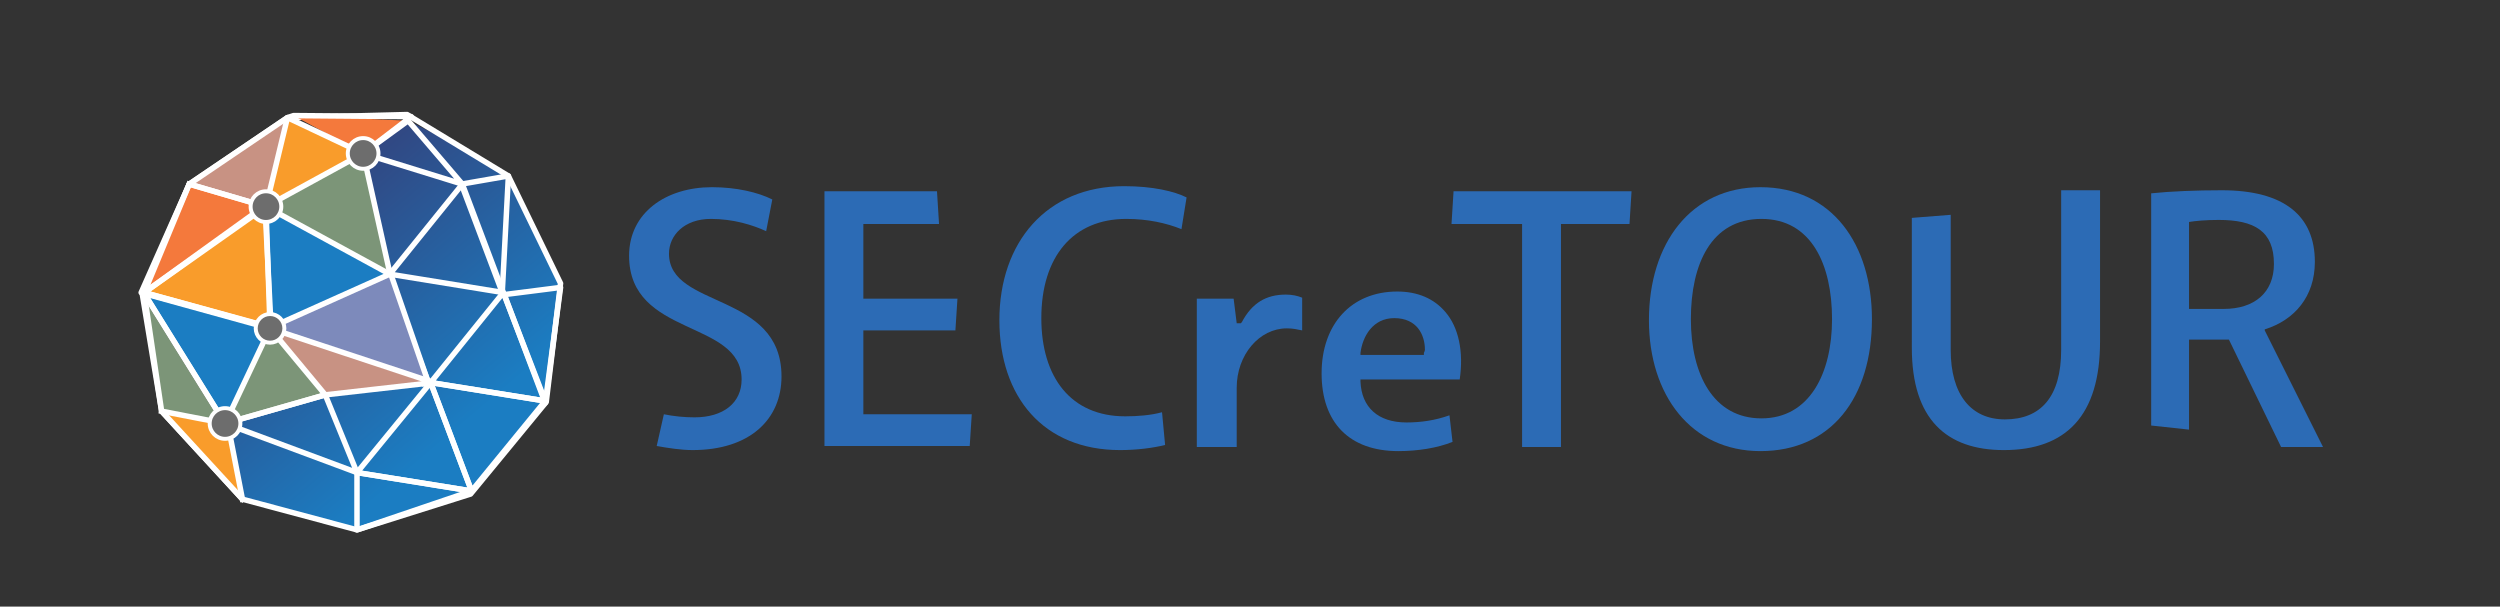 <?xml version="1.0" encoding="utf-8"?>
<!-- Generator: Adobe Illustrator 28.0.0, SVG Export Plug-In . SVG Version: 6.00 Build 0)  -->
<svg version="1.1" id="Layer_1" xmlns="http://www.w3.org/2000/svg" xmlns:xlink="http://www.w3.org/1999/xlink" x="0px" y="0px"
	 viewBox="0 0 244.4 59.3" enable-background="new 0 0 244.4 59.3" xml:space="preserve">
<rect x="0" y="0" width="244.4" height="59.3" fill="#333333" stroke="none"/>
<path fill="#2C6BB5" d="M91.8,21.9h-7.4v7.3h9.2l-0.2,3.1h-9v8.2H95l-0.2,3.1H80.6V18.7h11"/>
<path fill="#2C6BB5" d="M113.9,43.5c-1.2,0.3-2.8,0.5-4.4,0.5c-7.5,0-11.8-5.2-11.8-12.7c0-7.6,4.6-13.1,12.2-13.1
	c2.8,0,4.9,0.5,6.1,1.1l-0.5,3.1c-1.5-0.6-3.3-1-5.4-1c-5.2,0-8.3,3.7-8.3,9.7c0,5.8,2.9,9.6,8.2,9.6c1.2,0,2.5-0.1,3.6-0.4"/>
<path fill="#2C6BB5" d="M125.8,32.1c0.6,0,1,0.1,1.5,0.2v-3.2c-0.5-0.2-1-0.3-1.6-0.3c-1.9,0-3.3,0.8-4.3,2.7l-0.1,0.1h-0.4
	l-0.3-2.4H117v14.5h3.9v-5.8C120.9,34.7,123.1,32.1,125.8,32.1z"/>
<path fill="#2C6BB5" d="M141.3,30.5c-1.1-1.3-2.7-2-4.7-2c-4.5,0-7.4,3.2-7.4,8c0,4.8,2.7,7.6,7.5,7.6c1.9,0,3.8-0.3,5.3-0.9
	l-0.3-2.6c-1.4,0.5-2.8,0.7-4.2,0.7c-2.8,0-4.4-1.5-4.5-4l0-0.2h9.7C143.1,34.4,142.6,32,141.3,30.5z M139.2,34.5l0,0.2H133l0-0.2
	c0.2-1.6,1.2-3.4,3.3-3.4c2.2,0,3,1.6,3,3.1C139.3,34.2,139.3,34.3,139.2,34.5z"/>
<path fill="#2C6BB5" d="M148.8,21.9h-6.9l0.2-3.2h17.4l-0.2,3.2h-6.7v21.8h-3.8V21.9z"/>
<path fill="#2C6BB5" d="M161.2,31.3c0-7.5,4.1-13,10.9-13c7,0,10.9,5.6,10.9,12.9c0,7.7-4,12.9-10.9,12.9
	C165.3,44.1,161.2,38.6,161.2,31.3z M179.1,31.2c0-5.3-2-9.8-6.9-9.8c-4.9,0-6.9,4.4-6.9,9.8c0,5.4,2.2,9.7,6.9,9.7
	C176.9,40.9,179.1,36.5,179.1,31.2z"/>
<path fill="#2C6BB5" d="M190.7,21v13.2c0,4.4,2,6.8,5.3,6.8c3.5,0,5.5-2.2,5.5-6.8V18.6h3.8v14.8c0,7.2-3.3,10.6-9.4,10.6
	c-5.6,0-9-3-9-10V21.3"/>
<path fill="#2C6BB5" d="M210.3,41.6V18.9c1.9-0.2,4.4-0.3,6.9-0.3c6.1,0,9.1,2.5,9.1,7c0,3.4-2,5.7-4.9,6.6v0.1l5.7,11.4H223
	l-5.1-10.5H214V42 M217.4,30.2c3,0,4.9-1.6,4.9-4.4c0-3.2-1.9-4.3-5.4-4.3c-1.3,0-2.3,0.1-2.9,0.2v8.5H217.4z"/>
<g>
	<path fill="#2C6BB5" d="M64.2,43.6c1.1,0.2,2.4,0.4,3.5,0.4c5.6,0,8.7-3,8.7-7.2c0-8.3-11-6.6-11-12c0-1.8,1.5-3.4,4.1-3.4
		c2.2,0,4.1,0.6,5.4,1.2l0.6-3.1c-1.4-0.7-3.5-1.2-5.9-1.2c-4.5,0-8.1,2.5-8.1,6.7c0,8,11,6.2,11,12.1c0,2.3-1.8,3.7-4.6,3.7
		c-1,0-2-0.1-3-0.3L64.2,43.6z"/>
</g>
<linearGradient id="SVGID_1_" gradientUnits="userSpaceOnUse" x1="249.997" y1="467.948" x2="256.714" y2="505.4" gradientTransform="matrix(0.636 -0.771 -0.771 -0.636 252.305 539.887)">
	<stop  offset="0.249" style="stop-color:#1B7DC2"/>
	<stop  offset="1" style="stop-color:#33437D"/>
</linearGradient>
<polygon fill="url(#SVGID_1_)" points="39.9,11.8 44.3,14 49.7,17.2 54.8,27.7 53.3,39.2 49.7,43.5 46.1,48 34.9,51.8 23.7,48.8 
	22,41.4 34.6,15.5 "/>
<polygon fill="none" stroke="#FFFFFF" stroke-width="0.536" stroke-linecap="square" stroke-linejoin="round" stroke-miterlimit="10" points="
	18.5,18 13.9,28.7 15.8,40.2 23.7,48.8 34.9,51.8 46,48.3 53.4,39.3 54.8,27.7 49.7,17.2 39.8,11.2 28.1,11.5 "/>
<polygon fill="#F4793C" points="28.7,11.3 39.9,11.8 35.5,15 "/>
<path fill="none" stroke="#000000" stroke-width="0.536" stroke-linecap="round" stroke-linejoin="round" stroke-miterlimit="10" d="
	M35.5,15"/>
<path fill="none" stroke="#000000" stroke-width="0.536" stroke-linecap="round" stroke-linejoin="round" stroke-miterlimit="10" d="
	M20.1,19.8"/>
<polygon fill="#1B7DC2" points="26,20.2 38.1,26.7 26.5,32 "/>
<polygon fill="#7C9578" points="22,41.4 15.8,40.2 14.1,28.7 "/>
<path fill="#B17A50" d="M22,41.4"/>
<path fill="#B17A50" d="M22,41.4"/>
<line fill="none" stroke="#000000" stroke-width="0.536" stroke-linecap="round" stroke-linejoin="round" stroke-miterlimit="10" x1="14.1" y1="28.7" x2="22" y2="41.4"/>
<polygon fill="#7D8ABB" points="26.7,32.1 14.3,28.7 14.1,28.6 "/>
<polygon fill="#F99C2B" points="26.5,32 14.1,28.6 25.9,20.1 "/>
<polygon fill="#C89283" points="26,20.2 18.5,18 28.1,11.5 "/>
<polygon fill="#F99C2B" points="35.5,15 26,20.2 28.1,11.5 "/>
<polygon fill="#C89283" points="31.8,38.6 26.4,32.1 42.1,37.4 "/>
<polygon fill="#7C9578" points="31.8,38.6 22,41.4 26.4,32.1 "/>
<polyline fill="#1B7DC2" points="22,41.4 14.1,28.7 26.4,32.1 22,41.4 "/>
<path fill="none" stroke="#000000" stroke-width="0.58" stroke-linecap="round" stroke-linejoin="round" stroke-miterlimit="10" d="
	M13.8,28.6"/>
<polygon fill="#F99C2B" points="22.3,41.6 23.7,48.8 15.8,40.2 "/>
<polygon fill="#F4793C" points="26,20.2 18.5,18 14.1,28.6 "/>
<polygon fill="#7C9578" points="35.5,15 26,20.2 38.1,26.7 "/>
<polygon fill="#7D8ABB" points="42.1,37.4 38.1,26.7 26.5,32 "/>
<polyline fill="none" stroke="#FFFFFF" stroke-width="0.536" stroke-linecap="square" stroke-linejoin="round" stroke-miterlimit="10" points="
	23.7,48.8 15.8,40.2 14.1,28.7 13.8,28.6 18.5,18 28.1,11.5 28.7,11.3 40.2,11.4 35.5,15 "/>
<path fill="none" stroke="#FFFFFF" stroke-width="0.536" stroke-linecap="square" stroke-linejoin="round" stroke-miterlimit="10" d="
	M35.5,15"/>
<path fill="none" stroke="#FFFFFF" stroke-width="0.536" stroke-linecap="square" stroke-linejoin="round" stroke-miterlimit="10" d="
	M20.1,19.8"/>
<polyline fill="none" stroke="#FFFFFF" stroke-width="0.536" stroke-linecap="square" stroke-linejoin="round" stroke-miterlimit="10" points="
	35.5,15 28.1,11.5 26,20.2 38.1,26.8 26.5,32 "/>
<line fill="none" stroke="#FFFFFF" stroke-width="0.536" stroke-linecap="square" stroke-linejoin="round" stroke-miterlimit="10" x1="22" y1="41.4" x2="15.8" y2="40.2"/>
<path fill="none" stroke="#FFFFFF" stroke-width="0.536" stroke-linecap="square" stroke-linejoin="round" stroke-miterlimit="10" d="
	M22,41.4"/>
<polyline fill="none" stroke="#FFFFFF" stroke-width="0.536" stroke-linecap="square" stroke-linejoin="round" stroke-miterlimit="10" points="
	26.4,32.1 14.1,28.7 22,41.4 "/>
<line fill="none" stroke="#FFFFFF" stroke-width="0.536" stroke-linecap="square" stroke-linejoin="round" stroke-miterlimit="10" x1="26" y1="20.2" x2="18.5" y2="18"/>
<polyline fill="none" stroke="#FFFFFF" stroke-width="0.536" stroke-linecap="square" stroke-linejoin="round" stroke-miterlimit="10" points="
	35.5,15 26,20.2 26.4,32.1 22,41.4 "/>
<line fill="none" stroke="#FFFFFF" stroke-width="0.536" stroke-linecap="square" stroke-linejoin="round" stroke-miterlimit="10" x1="41.5" y1="37.5" x2="31.8" y2="38.6"/>
<polyline fill="none" stroke="#FFFFFF" stroke-width="0.536" stroke-linecap="square" stroke-linejoin="round" stroke-miterlimit="10" points="
	14.1,28.7 22,41.4 31.8,38.6 26.4,32.1 42.4,37.4 41.5,37.5 "/>
<polyline fill="none" stroke="#FFFFFF" stroke-width="0.536" stroke-linecap="square" stroke-linejoin="round" stroke-miterlimit="10" points="
	41.7,36.9 38,26.2 35.5,15 "/>
<path fill="none" stroke="#FFFFFF" stroke-width="0.58" stroke-linecap="square" stroke-linejoin="round" stroke-miterlimit="10" d="
	M13.8,28.6"/>
<line fill="none" stroke="#FFFFFF" stroke-width="0.536" stroke-linecap="square" stroke-linejoin="round" stroke-miterlimit="10" x1="22.3" y1="41.6" x2="23.7" y2="48.8"/>
<polygon fill="none" stroke="#FFFFFF" stroke-width="0.536" stroke-linecap="square" stroke-linejoin="round" stroke-miterlimit="10" points="
	26.7,32.1 14.3,28.7 14.1,28.6 "/>
<polygon fill="none" stroke="#FFFFFF" stroke-width="0.536" stroke-linecap="square" stroke-linejoin="round" stroke-miterlimit="10" points="
	26.5,32 14.1,28.6 25.9,20.1 "/>
<polygon fill="none" stroke="#FFFFFF" stroke-width="0.536" stroke-linecap="square" stroke-linejoin="round" stroke-miterlimit="10" points="
	26,20.2 18.5,18 14.1,28.6 "/>
<polygon fill="none" stroke="#FFFFFF" stroke-width="0.536" stroke-linecap="square" stroke-linejoin="round" stroke-miterlimit="10" points="
	31.8,38.6 34.9,46.2 22,41.4 "/>
<polygon fill="none" stroke="#FFFFFF" stroke-width="0.536" stroke-linecap="square" stroke-linejoin="round" stroke-miterlimit="10" points="
	46.1,48 34.9,46.2 42.1,37.4 "/>
<polygon fill="none" stroke="#FFFFFF" stroke-width="0.536" stroke-linecap="square" stroke-linejoin="round" stroke-miterlimit="10" points="
	34.9,46.2 46.1,48 34.9,51.8 "/>
<polygon fill="none" stroke="#FFFFFF" stroke-width="0.536" stroke-linecap="square" stroke-linejoin="round" stroke-miterlimit="10" points="
	49.3,28.8 54.8,28.1 53.3,39.4 "/>
<polygon fill="none" stroke="#FFFFFF" stroke-width="0.536" stroke-linecap="square" stroke-linejoin="round" stroke-miterlimit="10" points="
	45.1,18 49.7,17.2 49.1,28.6 "/>
<polygon fill="none" stroke="#FFFFFF" stroke-width="0.536" stroke-linecap="square" stroke-linejoin="round" stroke-miterlimit="10" points="
	53.3,39.2 42.1,37.4 49.2,28.6 "/>
<polygon fill="none" stroke="#FFFFFF" stroke-width="0.536" stroke-linecap="square" stroke-linejoin="round" stroke-miterlimit="10" points="
	42.1,37.4 53.3,39.2 46.1,48 "/>
<polygon fill="none" stroke="#FFFFFF" stroke-width="0.13" stroke-linecap="square" stroke-linejoin="round" stroke-miterlimit="10" points="
	38.1,26.8 49.2,28.6 42.1,37.4 "/>
<polygon fill="none" stroke="#FFFFFF" stroke-width="0.536" stroke-linecap="square" stroke-linejoin="round" stroke-miterlimit="10" points="
	49.2,28.6 38.1,26.8 45.2,18 "/>
<polyline fill="none" stroke="#FFFFFF" stroke-width="0.536" stroke-linecap="square" stroke-linejoin="round" stroke-miterlimit="10" points="
	35.5,15 45.2,18 39.9,11.8 35.5,15 "/>
<circle fill="#6D6D6D" stroke="#FFFFFF" stroke-width="0.388" stroke-miterlimit="10" cx="22" cy="41.4" r="1.5"/>
<circle fill="#6D6D6D" stroke="#FFFFFF" stroke-width="0.388" stroke-miterlimit="10" cx="35.5" cy="15" r="1.5"/>
<circle fill="#6D6D6D" stroke="#FFFFFF" stroke-width="0.388" stroke-miterlimit="10" cx="26.4" cy="32.1" r="1.4"/>
<circle fill="#6D6D6D" stroke="#FFFFFF" stroke-width="0.388" stroke-miterlimit="10" cx="26" cy="20.2" r="1.5"/>
<path fill="none" stroke="#000000" stroke-width="0.495" stroke-linecap="round" stroke-linejoin="round" stroke-miterlimit="10" d="
	M22.6,16"/>
<path fill="#C89283" d="M22.6,16"/>
<polygon fill="none" points="18.5,18 13.9,28.7 14.7,35.7 22.5,44.4 34.9,51.8 46,48.3 53.4,39.3 54.8,27.7 49.7,17.2 39.8,11.2 
	28.1,11.5 "/>
</svg>
